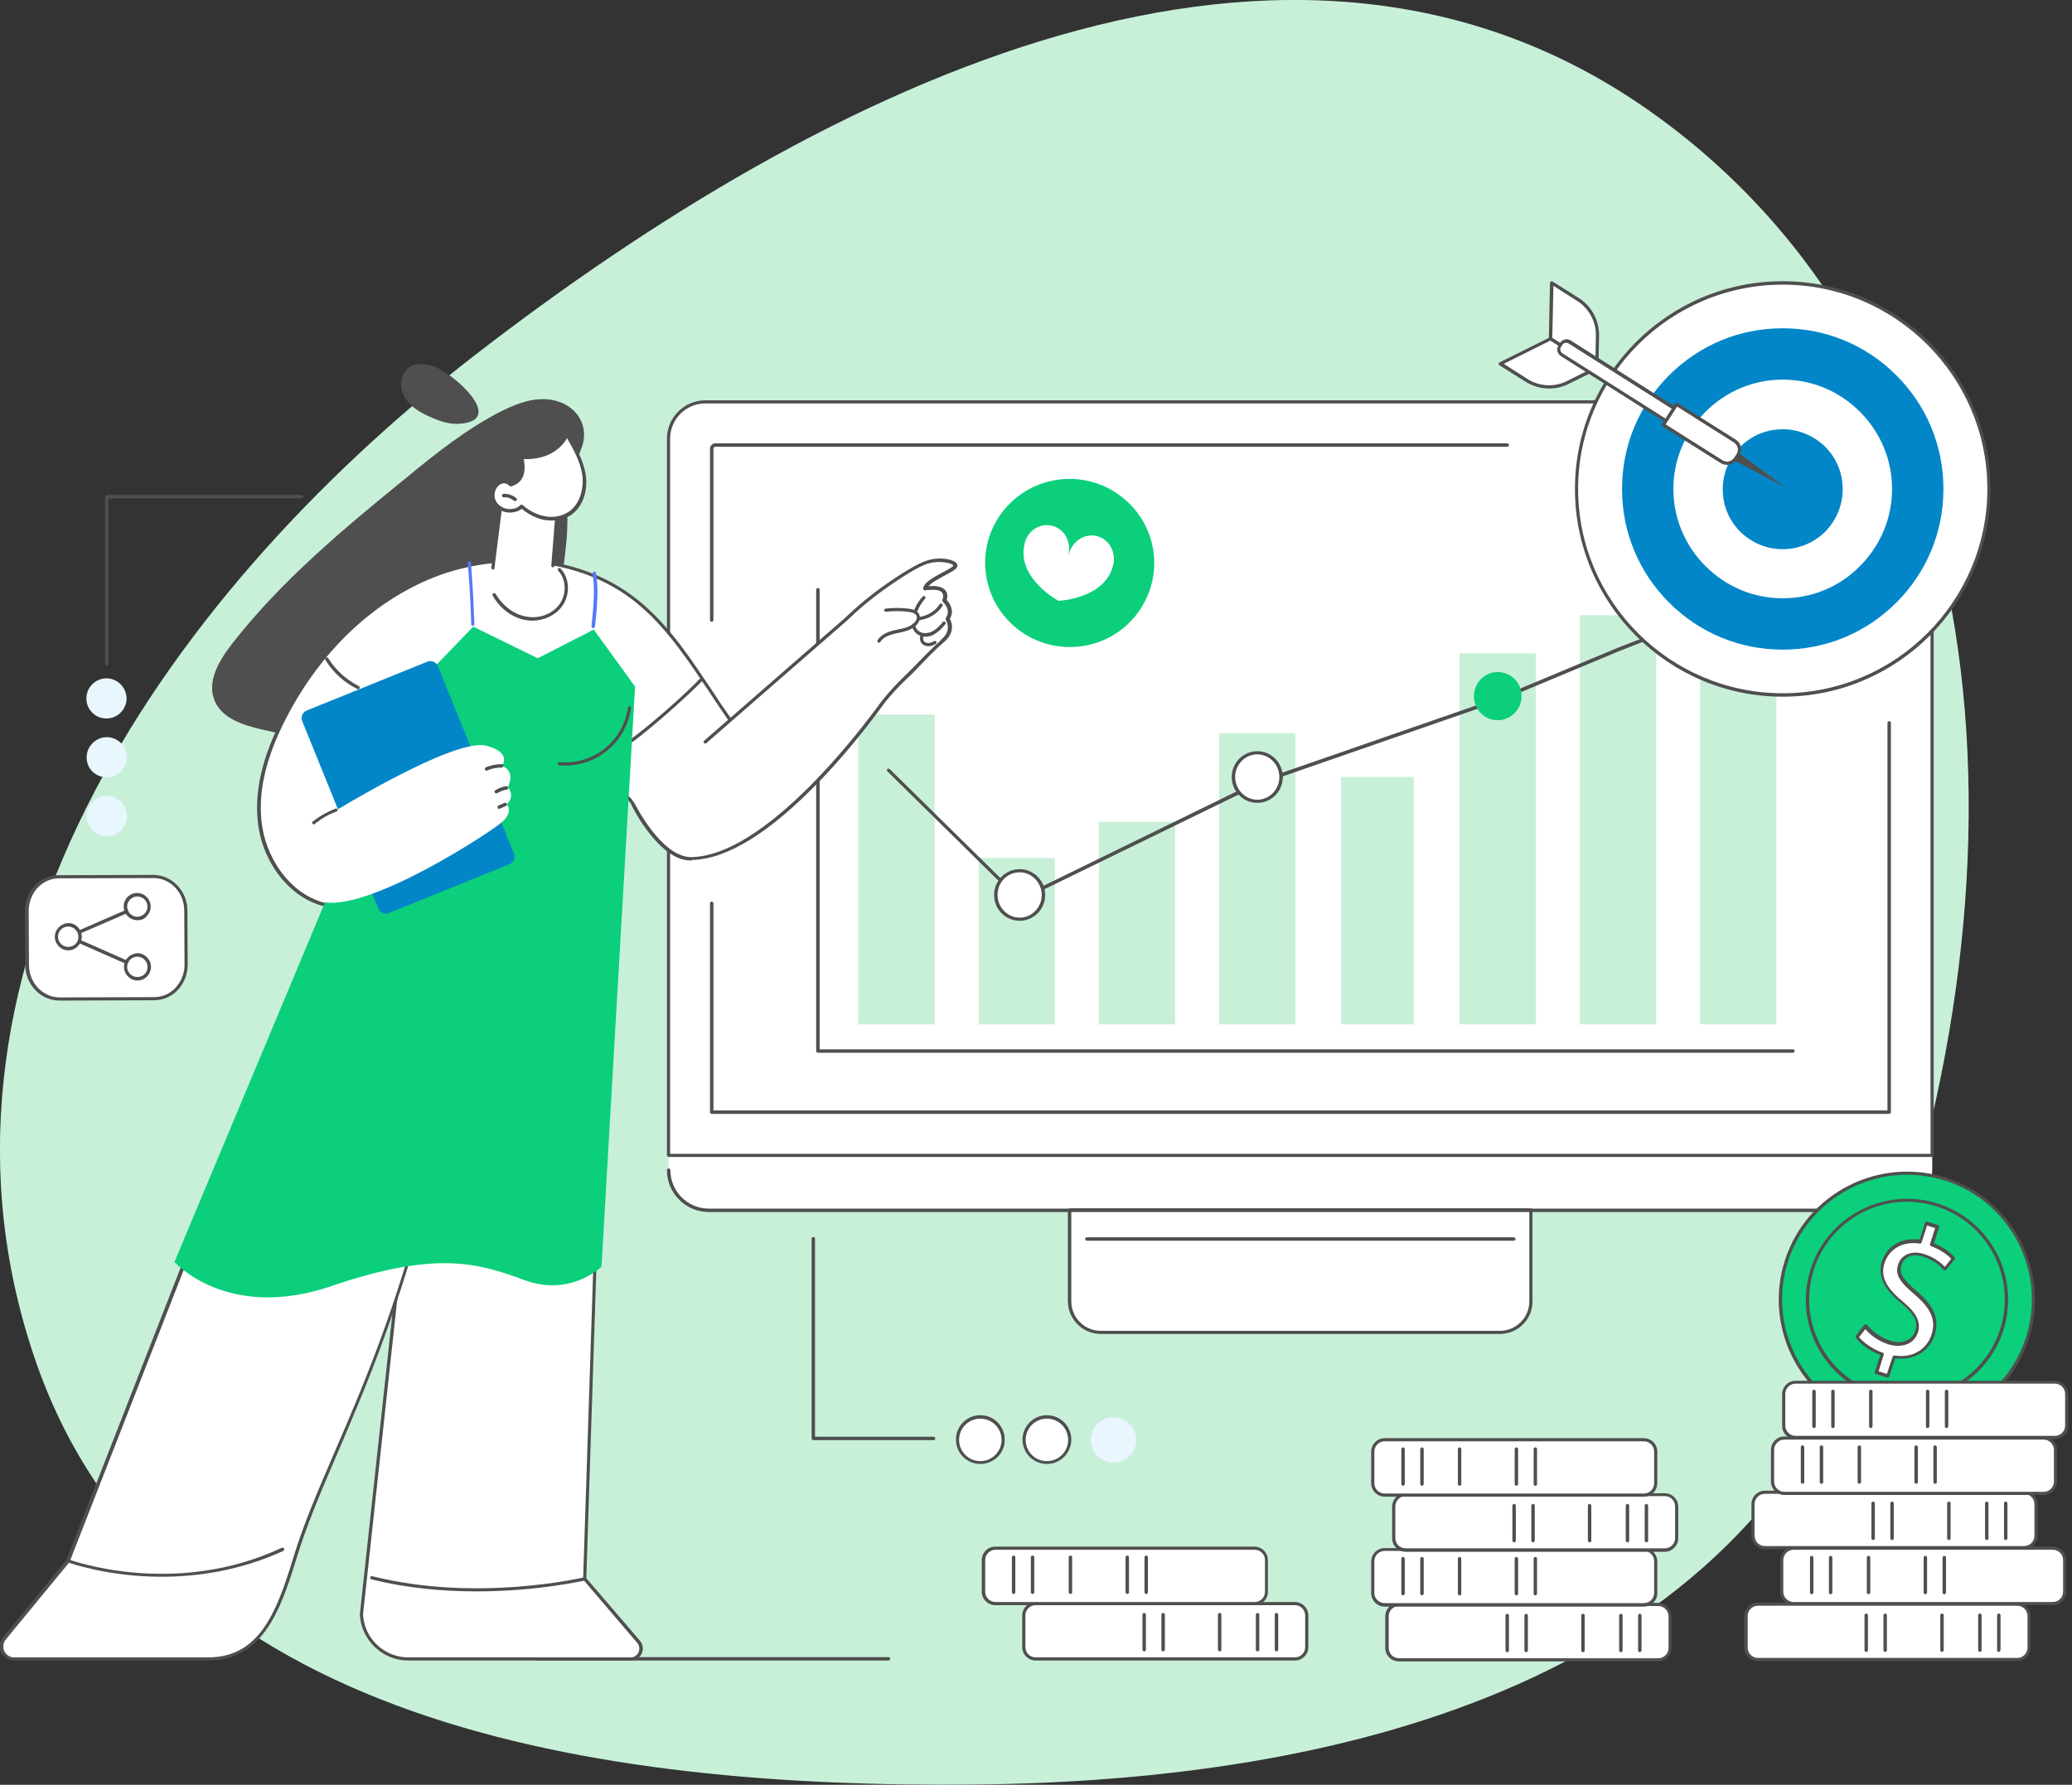 <?xml version="1.0" encoding="utf-8"?>
<!-- Generator: Adobe Illustrator 26.0.1, SVG Export Plug-In . SVG Version: 6.00 Build 0)  -->
<svg version="1.1" id="Layer_1" xmlns="http://www.w3.org/2000/svg" xmlns:xlink="http://www.w3.org/1999/xlink" x="0px" y="0px"
	 viewBox="0 0 722 622" style="enable-background:new 0 0 722 622;" xml:space="preserve">
<rect x="0" y="0" width="722" height="622" fill="#333333" stroke="none"/>
<style type="text/css">
	.st0{fill-rule:evenodd;clip-rule:evenodd;fill:#C8F0D9;}
	.st1{clip-path:url(#SVGID_00000013170268693602969930000004399200322482886533_);}
	.st2{fill:#FFFFFF;}
	.st3{fill:#4F4F4F;}
	.st4{fill:#C8F0D9;}
	.st5{fill:#0BCF7B;}
	.st6{fill:#5479F7;}
	.st7{fill:#0386C8;}
	.st8{fill:#E8F6FE;}
</style>
<path class="st0" d="M340.3,621.9c126.4-1.3,259.9-34.7,307.8-153c60.1-148.6,57.5-336.8-72.1-429.4C449.8-50.7,288,29,165.3,123.9
	C54.3,209.9-34,342.1,12.8,475.4C57.1,601.2,208.4,623.3,340.3,621.9z"/>
<g>
	<defs>
		<rect id="SVGID_1_" y="98" width="720.7" height="481"/>
	</defs>
	<clipPath id="SVGID_00000127002458987990422940000007934479463665572774_">
		<use xlink:href="#SVGID_1_"  style="overflow:visible;"/>
	</clipPath>
	<g style="clip-path:url(#SVGID_00000127002458987990422940000007934479463665572774_);">
		<path class="st2" d="M667.2,398.9H250.2l-17.2,2.5v6.4c0,7.7,6.3,14,14,14h412.3c7.7,0,14-6.3,14-14v-5.1L667.2,398.9z"/>
		<path class="st2" d="M245.8,140h414.6c7.1,0,12.9,5.8,12.9,12.9v249.8H233V152.9C233,145.8,238.7,140,245.8,140L245.8,140z"/>
		<path class="st3" d="M673.3,403.2H233c-0.3,0-0.6-0.3-0.6-0.6V152.9c0-7.4,6-13.4,13.4-13.4h414.6c7.4,0,13.4,6,13.4,13.4v249.8
			C673.9,403,673.6,403.2,673.3,403.2L673.3,403.2z M233.5,402.1h439.2V152.9c0-6.8-5.5-12.3-12.3-12.3H245.8
			c-6.8,0-12.3,5.5-12.3,12.3V402.1z"/>
		<path class="st3" d="M248,216.7c-0.3,0-0.6-0.3-0.6-0.6v-59.7c0-1,0.8-1.9,1.9-1.9h275.9c0.3,0,0.6,0.3,0.6,0.6
			c0,0.3-0.3,0.6-0.6,0.6H249.3c-0.4,0-0.7,0.3-0.7,0.7v59.7C248.6,216.4,248.3,216.7,248,216.7z"/>
		<path class="st3" d="M658.2,388.2H248c-0.3,0-0.6-0.3-0.6-0.6v-72.8c0-0.3,0.3-0.6,0.6-0.6c0.3,0,0.6,0.3,0.6,0.6V387h409.1V251.9
			c0-0.3,0.3-0.6,0.6-0.6c0.3,0,0.6,0.3,0.6,0.6v135.8C658.8,387.9,658.6,388.2,658.2,388.2z"/>
		<path class="st3" d="M659.3,422.4H247c-8,0-14.6-6.5-14.6-14.6c0-0.3,0.3-0.6,0.6-0.6c0.3,0,0.6,0.3,0.6,0.6
			c0,7.4,6,13.4,13.4,13.4h412.3c6.4,0,11.9-4.5,13.2-10.7c0.1-0.3,0.4-0.5,0.7-0.5c0.3,0.1,0.5,0.4,0.5,0.7
			C672.2,417.5,666.2,422.4,659.3,422.4L659.3,422.4z"/>
		<path class="st2" d="M372.7,421.8h160.7v31.7c0,6-4.9,10.9-10.9,10.9h-139c-6,0-10.9-4.9-10.9-10.9V421.8z"/>
		<path class="st3" d="M522.6,464.9h-139c-6.3,0-11.5-5.1-11.5-11.5v-31.7c0-0.3,0.3-0.6,0.6-0.6h160.7c0.3,0,0.6,0.3,0.6,0.6v31.7
			C534.1,459.8,528.9,464.9,522.6,464.9z M373.3,422.4v31.1c0,5.7,4.6,10.3,10.3,10.3h139c5.7,0,10.3-4.6,10.3-10.3v-31.1H373.3z"/>
		<path class="st3" d="M527.5,432.4H378.7c-0.3,0-0.6-0.3-0.6-0.6c0-0.3,0.3-0.6,0.6-0.6h148.8c0.3,0,0.6,0.3,0.6,0.6
			C528.1,432.1,527.8,432.4,527.5,432.4z"/>
		<path class="st3" d="M624.7,366.9H285c-0.3,0-0.6-0.3-0.6-0.6V205.5c0-0.3,0.3-0.6,0.6-0.6c0.3,0,0.6,0.3,0.6,0.6v160.2h339.2
			c0.3,0,0.6,0.3,0.6,0.6C625.3,366.6,625,366.9,624.7,366.9z"/>
		<path class="st4" d="M325.7,249h-26.6v108h26.6V249z"/>
		<path class="st4" d="M367.6,299H341V357h26.6V299z"/>
		<path class="st4" d="M409.5,286.4h-26.6V357h26.6V286.4z"/>
		<path class="st4" d="M451.4,255.5h-26.6V357h26.6V255.5z"/>
		<path class="st4" d="M492.6,270.8h-25.3V357h25.3V270.8z"/>
		<path class="st4" d="M535.2,227.7h-26.6V357h26.6V227.7z"/>
		<path class="st4" d="M577.1,214.4h-26.6V357h26.6V214.4z"/>
		<path class="st4" d="M619,205.5h-26.6V357H619V205.5z"/>
		<path class="st3" d="M355.3,314c-0.1,0-0.3-0.1-0.4-0.2l-45.7-45c-0.2-0.2-0.2-0.6,0-0.8c0.2-0.2,0.6-0.2,0.8,0l45.4,44.7
			l82.9-40.5c0,0,0,0,0.1,0l83.3-28.9l41.9-17.5l41.9-16.3c0.3-0.1,0.6,0,0.7,0.3c0.1,0.3,0,0.6-0.3,0.7L564,227l-41.9,17.5
			l-83.3,28.9L355.5,314C355.5,314,355.4,314,355.3,314L355.3,314z"/>
		<path class="st2" d="M438.1,279.2c4.6,0,8.3-3.8,8.3-8.4c0-4.7-3.7-8.4-8.3-8.4s-8.3,3.8-8.3,8.4
			C429.8,275.4,433.5,279.2,438.1,279.2z"/>
		<path class="st3" d="M438.1,279.8c-4.9,0-8.9-4-8.9-9c0-5,4-9,8.9-9c4.9,0,8.9,4,8.9,9C447,275.8,443,279.8,438.1,279.8z
			 M438.1,262.9c-4.2,0-7.7,3.5-7.7,7.9c0,4.3,3.5,7.9,7.7,7.9s7.7-3.5,7.7-7.9C445.8,266.4,442.3,262.9,438.1,262.9z"/>
		<path class="st5" d="M521.9,251c4.6,0,8.3-3.8,8.3-8.4c0-4.7-3.7-8.4-8.3-8.4c-4.6,0-8.3,3.8-8.3,8.4
			C513.6,247.3,517.3,251,521.9,251z"/>
		<path class="st6" d="M605.7,220.5c4.6,0,8.3-3.8,8.3-8.4c0-4.7-3.7-8.4-8.3-8.4c-4.6,0-8.3,3.8-8.3,8.4
			C597.4,216.8,601.1,220.5,605.7,220.5z"/>
		<path class="st2" d="M355.3,320.3c4.6,0,8.3-3.8,8.3-8.4c0-4.7-3.7-8.4-8.3-8.4s-8.3,3.8-8.3,8.4
			C347,316.5,350.7,320.3,355.3,320.3z"/>
		<path class="st3" d="M355.3,320.9c-4.9,0-8.9-4-8.9-9s4-9,8.9-9c4.9,0,8.9,4,8.9,9S360.2,320.9,355.3,320.9z M355.3,304
			c-4.3,0-7.7,3.5-7.7,7.9c0,4.3,3.5,7.9,7.7,7.9c4.2,0,7.7-3.5,7.7-7.9C363,307.6,359.5,304,355.3,304z"/>
		<path class="st2" d="M621.2,242.3c39.7,0,71.8-32.2,71.8-71.8s-32.2-71.8-71.8-71.8c-39.7,0-71.8,32.2-71.8,71.8
			S581.5,242.3,621.2,242.3z"/>
		<path class="st3" d="M621.2,242.8c-39.9,0-72.4-32.5-72.4-72.4c0-39.9,32.5-72.4,72.4-72.4c39.9,0,72.4,32.5,72.4,72.4
			C693.6,210.4,661.1,242.8,621.2,242.8L621.2,242.8z M621.2,99.2c-39.3,0-71.3,32-71.3,71.2s32,71.2,71.3,71.2
			c39.3,0,71.3-32,71.3-71.2S660.5,99.2,621.2,99.2z"/>
		<path class="st7" d="M621.2,226.4c-15,0-29-5.8-39.6-16.4s-16.4-24.6-16.4-39.6s5.8-29,16.4-39.6s24.6-16.4,39.6-16.4
			c15,0,29,5.8,39.6,16.4c10.6,10.6,16.4,24.6,16.4,39.6s-5.8,29-16.4,39.6C650.2,220.6,636.1,226.4,621.2,226.4z"/>
		<path class="st2" d="M621.2,208.5c-10.2,0-19.7-4-26.9-11.2c-7.2-7.2-11.2-16.8-11.2-26.9s4-19.7,11.2-26.9
			c7.2-7.2,16.8-11.2,26.9-11.2c10.2,0,19.7,4,26.9,11.2c7.2,7.2,11.2,16.8,11.2,26.9s-4,19.7-11.2,26.9
			C640.9,204.6,631.3,208.5,621.2,208.5z"/>
		<path class="st7" d="M621.2,191.4c-5.6,0-10.8-2.2-14.8-6.1c-4-4-6.1-9.2-6.1-14.8c0-5.6,2.2-10.8,6.1-14.8c4-4,9.2-6.1,14.8-6.1
			s10.8,2.2,14.8,6.1c4,4,6.1,9.2,6.1,14.8c0,5.6-2.2,10.8-6.1,14.8C632,189.2,626.8,191.4,621.2,191.4z"/>
		<path class="st3" d="M603.5,160l18.6,9.9l-16.9-12.6L603.5,160z"/>
		<path class="st2" d="M540.3,118.1l16.1,10.2l0.2-11.3c0.1-5.1-2.5-9.9-6.8-12.6l-9.2-5.8L540.3,118.1L540.3,118.1z"/>
		<path class="st3" d="M556.4,128.9c-0.1,0-0.2,0-0.3-0.1L540,118.6c-0.2-0.1-0.3-0.3-0.3-0.5l0.4-19.5c0-0.2,0.1-0.4,0.3-0.5
			c0.2-0.1,0.4-0.1,0.6,0l9.2,5.8c4.4,2.8,7.1,7.8,7,13.1l-0.2,11.3c0,0.2-0.1,0.4-0.3,0.5C556.6,128.8,556.5,128.9,556.4,128.9
			L556.4,128.9z M540.9,117.8l15,9.5l0.2-10.3c0.1-4.9-2.4-9.5-6.5-12.1l-8.3-5.3L540.9,117.8L540.9,117.8z"/>
		<path class="st2" d="M540.3,118.1l16.1,10.2l-10.1,5c-4.6,2.3-10,2-14.3-0.8l-9.2-5.8L540.3,118.1z"/>
		<path class="st3" d="M539.8,135.4c-2.8,0-5.7-0.8-8.1-2.3l-9.2-5.8c-0.2-0.1-0.3-0.3-0.3-0.5c0-0.2,0.1-0.4,0.3-0.5l17.5-8.7
			c0.2-0.1,0.4-0.1,0.6,0l16.1,10.2c0.2,0.1,0.3,0.3,0.3,0.5c0,0.2-0.1,0.4-0.3,0.5l-10.1,5C544.4,134.9,542.1,135.4,539.8,135.4
			L539.8,135.4z M524,126.8l8.3,5.3c4.1,2.6,9.4,2.9,13.7,0.7l9.2-4.6l-15-9.5L524,126.8L524,126.8z"/>
		<path class="st2" d="M592.6,154.3l-48.4-30.7c-1-0.6-1.3-2-0.7-3l0.5-0.8c0.6-1,2-1.3,3-0.7l48.4,30.7L592.6,154.3L592.6,154.3z"
			/>
		<path class="st3" d="M592.6,154.9c-0.1,0-0.2,0-0.3-0.1l-48.4-30.7c-0.6-0.4-1-1-1.2-1.7s0-1.4,0.4-2.1l0.5-0.8
			c0.4-0.6,1-1,1.7-1.2c0.7-0.2,1.4,0,2.1,0.4l48.4,30.7c0.1,0.1,0.2,0.2,0.3,0.4c0,0.2,0,0.3-0.1,0.4l-2.8,4.4
			C592.9,154.8,592.8,154.9,592.6,154.9L592.6,154.9z M544.4,123.1l48,30.4l2.2-3.4l-48-30.4c-0.4-0.2-0.8-0.3-1.2-0.2
			c-0.4,0.1-0.8,0.3-1,0.7l-0.5,0.8C543.5,121.6,543.7,122.6,544.4,123.1z"/>
		<path class="st2" d="M599.9,160.9l-20.3-12.8l4.6-7.2l20.3,12.8c1.6,1,2.1,3.2,1.1,4.9l-0.8,1.2
			C603.7,161.5,601.5,162,599.9,160.9L599.9,160.9z"/>
		<path class="st3" d="M601.8,162c-0.8,0-1.5-0.2-2.2-0.6l-20.3-12.8c-0.1-0.1-0.2-0.2-0.3-0.4c0-0.1,0-0.3,0.1-0.4l4.6-7.2
			c0.2-0.3,0.5-0.3,0.8-0.2l20.3,12.8c0.9,0.6,1.6,1.5,1.8,2.6c0.2,1.1,0,2.2-0.5,3.1l-0.8,1.3C604.5,161.4,603.1,162,601.8,162
			L601.8,162z M580.4,147.9l19.8,12.5c1.4,0.9,3.2,0.5,4.1-0.9l0.8-1.2c0.4-0.7,0.6-1.5,0.4-2.2c-0.2-0.8-0.6-1.4-1.3-1.9
			l-19.8-12.5L580.4,147.9L580.4,147.9z"/>
		<path class="st5" d="M343.6,200.4c2.4,16,17.3,27.1,33.4,24.8c16.1-2.3,27.2-17.2,24.9-33.2c-2.4-16-17.3-27.1-33.4-24.8
			C352.4,169.5,341.2,184.4,343.6,200.4z"/>
		<path class="st2" d="M366.5,183.2c4.3,1,6.9,5.5,5.8,10.1c0,0,0,0.1,0,0.2c0-0.1,0.1-0.2,0.1-0.2c1.1-4.6,5.4-7.5,9.7-6.5
			c4.3,1,6.9,5.5,5.8,10.1c-2.8,11.9-19.2,12.5-19.2,12.5s0,0,0-0.1c0,0,0,0,0,0s-14.5-7.8-11.7-19.7
			C357.9,185.1,362.2,182.2,366.5,183.2L366.5,183.2z"/>
		<path class="st5" d="M664.5,497c24.3,0,44.1-19.7,44.1-44.1c0-24.3-19.7-44.1-44.1-44.1s-44.1,19.7-44.1,44.1
			C620.4,477.3,640.1,497,664.5,497z"/>
		<path class="st3" d="M664.5,497.6c-4.7,0-9.3-0.7-13.9-2.2c-23.4-7.6-36.2-32.9-28.6-56.3c7.6-23.4,32.9-36.2,56.3-28.6
			s36.2,32.9,28.6,56.3c-3.7,11.3-11.6,20.6-22.2,26C678.3,496,671.5,497.6,664.5,497.6L664.5,497.6z M664.5,409.4
			c-18.3,0-35.4,11.7-41.4,30c-7.4,22.8,5.1,47.4,27.9,54.8c11,3.6,22.8,2.7,33.2-2.6c10.4-5.3,18-14.2,21.7-25.3
			c7.4-22.8-5.1-47.4-27.9-54.8C673.5,410.1,669,409.4,664.5,409.4z"/>
		<path class="st5" d="M689,477.4c13.5-13.5,13.5-35.5,0-49c-13.5-13.5-35.5-13.5-49,0c-13.5,13.5-13.5,35.5,0,49
			C653.5,491,675.5,491,689,477.4z"/>
		<path class="st3" d="M664.5,488.2c-3.6,0-7.3-0.6-10.9-1.7c-8.9-2.9-16.2-9.1-20.5-17.5c-4.3-8.4-5-17.9-2.1-26.9
			c6-18.5,26-28.6,44.4-22.6c8.9,2.9,16.2,9.1,20.5,17.5c4.3,8.4,5,17.9,2.1,26.9C693.1,478.7,679.3,488.2,664.5,488.2z
			 M664.5,418.8c-14.3,0-27.7,9.1-32.4,23.5c-2.8,8.7-2.1,17.9,2,26c4.1,8.1,11.2,14.1,19.8,17c17.9,5.8,37.1-4,43-21.8
			c2.8-8.7,2.1-17.9-2-26c-4.1-8.1-11.2-14.1-19.8-17C671.6,419.4,668,418.8,664.5,418.8L664.5,418.8z"/>
		<path class="st2" d="M653.8,478.2l2.1-6.4c-3.7-1.3-7.1-3.6-8.8-6l2.9-3.8c1.8,2.3,4.7,4.5,8.2,5.7c4.5,1.5,8.4-0.1,9.6-3.8
			c1.1-3.5-0.6-6.4-4.7-9.9c-5.6-4.6-8.7-8.9-6.9-14.4c1.7-5.3,6.8-8,12.9-7.1l2.1-6.4l3.9,1.3l-2,6.1c3.8,1.4,6,3.2,7.5,4.9l-3,3.7
			c-1.1-1.2-3.2-3.4-7.3-4.8c-4.9-1.6-7.7,0.7-8.5,3.3c-1.1,3.3,0.7,5.7,5.5,9.8c5.7,4.8,7.9,9.2,6,14.8c-1.6,5-6.7,8.6-13.5,7.5
			l-2.2,6.6L653.8,478.2L653.8,478.2z"/>
		<path class="st3" d="M657.8,480.1c-0.1,0-0.1,0-0.2,0l-4-1.3c-0.1,0-0.3-0.1-0.3-0.3c-0.1-0.1-0.1-0.3,0-0.4l1.9-5.9
			c-3.5-1.3-6.8-3.6-8.5-6c-0.2-0.2-0.1-0.5,0-0.7l2.9-3.8c0.1-0.1,0.3-0.2,0.5-0.2c0.2,0,0.3,0.1,0.5,0.2c2,2.5,4.9,4.5,8,5.5
			c2.1,0.7,4,0.7,5.6,0c1.6-0.6,2.7-1.8,3.2-3.4c1-3-0.3-5.7-4.5-9.3c-4.9-4-9.1-8.6-7.1-15c1.8-5.4,6.8-8.3,13.1-7.5l1.9-5.9
			c0.1-0.3,0.4-0.5,0.7-0.4l3.9,1.3c0.1,0,0.3,0.1,0.3,0.3c0.1,0.1,0.1,0.3,0,0.4l-1.8,5.6c3,1.2,5.4,2.8,7.2,4.9
			c0.2,0.2,0.2,0.5,0,0.7l-3,3.7c-0.1,0.1-0.3,0.2-0.4,0.2c-0.2,0-0.3-0.1-0.4-0.2c-0.9-1-3-3.3-7-4.6c-2.1-0.7-3.9-0.7-5.3,0
			c-1.2,0.6-2,1.6-2.4,2.8c-0.9,2.8,0.3,4.9,5.3,9.2c6.2,5.2,8,9.8,6.2,15.4c-1.5,4.7-6.3,8.9-13.7,8l-2,6.1
			C658.3,480,658.1,480.1,657.8,480.1L657.8,480.1z M654.6,477.9l2.9,0.9l2-6c0.1-0.3,0.4-0.4,0.6-0.4c7,1.1,11.5-2.8,12.9-7.1
			c1.7-5.1,0-9.2-5.9-14.2c-4.8-4.1-6.9-6.7-5.7-10.4c0.5-1.6,1.6-2.8,3-3.5c1.7-0.8,3.9-0.9,6.2-0.1c3.8,1.2,5.9,3.2,7.1,4.4
			l2.2-2.8c-1.8-1.9-4.1-3.3-7-4.4c-0.3-0.1-0.4-0.4-0.4-0.7l1.8-5.6l-2.8-0.9l-1.9,5.9c-0.1,0.3-0.4,0.4-0.6,0.4
			c-5.8-0.9-10.6,1.7-12.3,6.7c-1.8,5.4,1.4,9.4,6.7,13.8c4.6,3.9,6,7,4.9,10.5c-0.6,1.9-2,3.4-3.9,4.1c-1.9,0.7-4.1,0.7-6.4,0
			c-3.1-1-6-2.9-8-5.3l-2.2,2.8c1.7,2.1,5,4.3,8.2,5.4c0.3,0.1,0.5,0.4,0.4,0.7L654.6,477.9L654.6,477.9z"/>
		<path class="st2" d="M625.7,501H716c2.3,0,4.2-1.9,4.2-4.2v-11c0-2.3-1.9-4.2-4.2-4.2h-90.3c-2.3,0-4.2,1.9-4.2,4.2v11
			C621.6,499.1,623.4,501,625.7,501z"/>
		<path class="st3" d="M716,501.6h-90.3c-2.6,0-4.7-2.1-4.7-4.7v-11c0-2.6,2.1-4.7,4.7-4.7H716c2.6,0,4.7,2.1,4.7,4.7v11
			C720.7,499.4,718.6,501.6,716,501.6z M625.7,482.2c-2,0-3.6,1.6-3.6,3.6v11c0,2,1.6,3.6,3.6,3.6H716c2,0,3.6-1.6,3.6-3.6v-11
			c0-2-1.6-3.6-3.6-3.6H625.7z"/>
		<path class="st3" d="M632.1,497.7c-0.3,0-0.6-0.3-0.6-0.6v-12.2c0-0.3,0.3-0.6,0.6-0.6c0.3,0,0.6,0.3,0.6,0.6v12.2
			C632.7,497.4,632.4,497.7,632.1,497.7z"/>
		<path class="st3" d="M638.7,497.7c-0.3,0-0.6-0.3-0.6-0.6v-12.2c0-0.3,0.3-0.6,0.6-0.6c0.3,0,0.6,0.3,0.6,0.6v12.2
			C639.3,497.4,639,497.7,638.7,497.7z"/>
		<path class="st3" d="M651.9,497.7c-0.3,0-0.6-0.3-0.6-0.6v-12.2c0-0.3,0.3-0.6,0.6-0.6c0.3,0,0.6,0.3,0.6,0.6v12.2
			C652.5,497.4,652.2,497.7,651.9,497.7z"/>
		<path class="st3" d="M671.7,497.7c-0.3,0-0.6-0.3-0.6-0.6v-12.2c0-0.3,0.3-0.6,0.6-0.6c0.3,0,0.6,0.3,0.6,0.6v12.2
			C672.2,497.4,672,497.7,671.7,497.7z"/>
		<path class="st3" d="M678.3,497.7c-0.3,0-0.6-0.3-0.6-0.6v-12.2c0-0.3,0.3-0.6,0.6-0.6s0.6,0.3,0.6,0.6v12.2
			C678.8,497.4,678.6,497.7,678.3,497.7z"/>
		<path class="st2" d="M702.8,559h-90.3c-2.3,0-4.2,1.9-4.2,4.2v11c0,2.3,1.9,4.2,4.2,4.2h90.3c2.3,0,4.2-1.9,4.2-4.2v-11
			C707,560.9,705.1,559,702.8,559z"/>
		<path class="st3" d="M702.8,578.9h-90.3c-2.6,0-4.7-2.1-4.7-4.7v-11c0-2.6,2.1-4.7,4.7-4.7h90.3c2.6,0,4.7,2.1,4.7,4.7v11
			C707.6,576.8,705.4,578.9,702.8,578.9z M612.6,559.6c-2,0-3.6,1.6-3.6,3.6v11c0,2,1.6,3.6,3.6,3.6h90.3c2,0,3.6-1.6,3.6-3.6v-11
			c0-2-1.6-3.6-3.6-3.6H612.6z"/>
		<path class="st3" d="M696.5,575.7c-0.3,0-0.6-0.3-0.6-0.6v-12.2c0-0.3,0.3-0.6,0.6-0.6s0.6,0.3,0.6,0.6v12.2
			C697,575.4,696.8,575.7,696.5,575.7z"/>
		<path class="st3" d="M689.9,575.7c-0.3,0-0.6-0.3-0.6-0.6v-12.2c0-0.3,0.3-0.6,0.6-0.6c0.3,0,0.6,0.3,0.6,0.6v12.2
			C690.4,575.4,690.2,575.7,689.9,575.7z"/>
		<path class="st3" d="M676.7,575.7c-0.3,0-0.6-0.3-0.6-0.6v-12.2c0-0.3,0.3-0.6,0.6-0.6c0.3,0,0.6,0.3,0.6,0.6v12.2
			C677.3,575.4,677,575.7,676.7,575.7z"/>
		<path class="st3" d="M656.9,575.7c-0.3,0-0.6-0.3-0.6-0.6v-12.2c0-0.3,0.3-0.6,0.6-0.6c0.3,0,0.6,0.3,0.6,0.6v12.2
			C657.5,575.4,657.2,575.7,656.9,575.7z"/>
		<path class="st3" d="M650.3,575.7c-0.3,0-0.6-0.3-0.6-0.6v-12.2c0-0.3,0.3-0.6,0.6-0.6c0.3,0,0.6,0.3,0.6,0.6v12.2
			C650.9,575.4,650.6,575.7,650.3,575.7z"/>
		<path class="st2" d="M625,558.8h90.3c2.3,0,4.2-1.9,4.2-4.2v-11c0-2.3-1.9-4.2-4.2-4.2H625c-2.3,0-4.2,1.9-4.2,4.2v11
			C620.8,557,622.7,558.8,625,558.8z"/>
		<path class="st3" d="M715.2,559.4H625c-2.6,0-4.7-2.1-4.7-4.7v-11c0-2.6,2.1-4.7,4.7-4.7h90.3c2.6,0,4.7,2.1,4.7,4.7v11
			C720,557.3,717.8,559.4,715.2,559.4z M625,540.1c-2,0-3.6,1.6-3.6,3.6v11c0,2,1.6,3.6,3.6,3.6h90.3c2,0,3.6-1.6,3.6-3.6v-11
			c0-2-1.6-3.6-3.6-3.6H625z"/>
		<path class="st3" d="M631.3,555.6c-0.3,0-0.6-0.3-0.6-0.6v-12.2c0-0.3,0.3-0.6,0.6-0.6c0.3,0,0.6,0.3,0.6,0.6V555
			C631.9,555.3,631.6,555.6,631.3,555.6z"/>
		<path class="st3" d="M637.9,555.6c-0.3,0-0.6-0.3-0.6-0.6v-12.2c0-0.3,0.3-0.6,0.6-0.6s0.6,0.3,0.6,0.6V555
			C638.5,555.3,638.2,555.6,637.9,555.6z"/>
		<path class="st3" d="M651.1,555.6c-0.3,0-0.6-0.3-0.6-0.6v-12.2c0-0.3,0.3-0.6,0.6-0.6c0.3,0,0.6,0.3,0.6,0.6V555
			C651.7,555.3,651.4,555.6,651.1,555.6z"/>
		<path class="st3" d="M670.9,555.6c-0.3,0-0.6-0.3-0.6-0.6v-12.2c0-0.3,0.3-0.6,0.6-0.6s0.6,0.3,0.6,0.6V555
			C671.5,555.3,671.2,555.6,670.9,555.6z"/>
		<path class="st3" d="M677.5,555.6c-0.3,0-0.6-0.3-0.6-0.6v-12.2c0-0.3,0.3-0.6,0.6-0.6c0.3,0,0.6,0.3,0.6,0.6V555
			C678.1,555.3,677.8,555.6,677.5,555.6z"/>
		<path class="st2" d="M705.3,520H615c-2.3,0-4.2,1.9-4.2,4.2v11c0,2.3,1.9,4.2,4.2,4.2h90.3c2.3,0,4.2-1.9,4.2-4.2v-11
			C709.4,521.9,707.6,520,705.3,520z"/>
		<path class="st3" d="M705.3,539.9H615c-2.6,0-4.7-2.1-4.7-4.7v-11c0-2.6,2.1-4.7,4.7-4.7h90.3c2.6,0,4.7,2.1,4.7,4.7v11
			C710,537.8,707.9,539.9,705.3,539.9z M615,520.6c-2,0-3.6,1.6-3.6,3.6v11c0,2,1.6,3.6,3.6,3.6h90.3c2,0,3.6-1.6,3.6-3.6v-11
			c0-2-1.6-3.6-3.6-3.6H615z"/>
		<path class="st3" d="M698.9,536.7c-0.3,0-0.6-0.3-0.6-0.6v-12.2c0-0.3,0.3-0.6,0.6-0.6c0.3,0,0.6,0.3,0.6,0.6v12.2
			C699.5,536.4,699.2,536.7,698.9,536.7z"/>
		<path class="st3" d="M692.3,536.7c-0.3,0-0.6-0.3-0.6-0.6v-12.2c0-0.3,0.3-0.6,0.6-0.6s0.6,0.3,0.6,0.6v12.2
			C692.9,536.4,692.6,536.7,692.3,536.7z"/>
		<path class="st3" d="M679.1,536.7c-0.3,0-0.6-0.3-0.6-0.6v-12.2c0-0.3,0.3-0.6,0.6-0.6c0.3,0,0.6,0.3,0.6,0.6v12.2
			C679.7,536.4,679.4,536.7,679.1,536.7z"/>
		<path class="st3" d="M659.3,536.7c-0.3,0-0.6-0.3-0.6-0.6v-12.2c0-0.3,0.3-0.6,0.6-0.6s0.6,0.3,0.6,0.6v12.2
			C659.9,536.4,659.7,536.7,659.3,536.7z"/>
		<path class="st3" d="M652.7,536.7c-0.3,0-0.6-0.3-0.6-0.6v-12.2c0-0.3,0.3-0.6,0.6-0.6c0.3,0,0.6,0.3,0.6,0.6v12.2
			C653.3,536.4,653.1,536.7,652.7,536.7z"/>
		<path class="st2" d="M621.8,520.4H712c2.3,0,4.2-1.9,4.2-4.2v-11c0-2.3-1.9-4.2-4.2-4.2h-90.3c-2.3,0-4.2,1.9-4.2,4.2v11
			C617.6,518.6,619.5,520.4,621.8,520.4z"/>
		<path class="st3" d="M712.1,521h-90.3c-2.6,0-4.7-2.1-4.7-4.7v-11c0-2.6,2.1-4.7,4.7-4.7h90.3c2.6,0,4.7,2.1,4.7,4.7v11
			C716.8,518.9,714.7,521,712.1,521z M621.8,501.7c-2,0-3.6,1.6-3.6,3.6v11c0,2,1.6,3.6,3.6,3.6h90.3c2,0,3.6-1.6,3.6-3.6v-11
			c0-2-1.6-3.6-3.6-3.6H621.8z"/>
		<path class="st3" d="M628.1,517.1c-0.3,0-0.6-0.3-0.6-0.6v-12.2c0-0.3,0.3-0.6,0.6-0.6c0.3,0,0.6,0.3,0.6,0.6v12.2
			C628.7,516.9,628.5,517.1,628.1,517.1z"/>
		<path class="st3" d="M634.7,517.1c-0.3,0-0.6-0.3-0.6-0.6v-12.2c0-0.3,0.3-0.6,0.6-0.6c0.3,0,0.6,0.3,0.6,0.6v12.2
			C635.3,516.9,635.1,517.1,634.7,517.1z"/>
		<path class="st3" d="M647.9,517.1c-0.3,0-0.6-0.3-0.6-0.6v-12.2c0-0.3,0.3-0.6,0.6-0.6c0.3,0,0.6,0.3,0.6,0.6v12.2
			C648.5,516.9,648.2,517.1,647.9,517.1z"/>
		<path class="st3" d="M667.7,517.1c-0.3,0-0.6-0.3-0.6-0.6v-12.2c0-0.3,0.3-0.6,0.6-0.6c0.3,0,0.6,0.3,0.6,0.6v12.2
			C668.3,516.9,668,517.1,667.7,517.1z"/>
		<path class="st3" d="M674.3,517.1c-0.3,0-0.6-0.3-0.6-0.6v-12.2c0-0.3,0.3-0.6,0.6-0.6c0.3,0,0.6,0.3,0.6,0.6v12.2
			C674.9,516.9,674.6,517.1,674.3,517.1z"/>
		<path class="st2" d="M577.7,559.1h-90.3c-2.3,0-4.2,1.9-4.2,4.2v11c0,2.3,1.9,4.2,4.2,4.2h90.3c2.3,0,4.2-1.9,4.2-4.2v-11
			C581.9,560.9,580,559.1,577.7,559.1z"/>
		<path class="st3" d="M577.7,579h-90.3c-2.6,0-4.7-2.1-4.7-4.7v-11c0-2.6,2.1-4.7,4.7-4.7h90.3c2.6,0,4.7,2.1,4.7,4.7v11
			C582.5,576.9,580.3,579,577.7,579z M487.5,559.7c-2,0-3.6,1.6-3.6,3.6v11c0,2,1.6,3.6,3.6,3.6h90.3c2,0,3.6-1.6,3.6-3.6v-11
			c0-2-1.6-3.6-3.6-3.6H487.5z"/>
		<path class="st3" d="M571.4,575.8c-0.3,0-0.6-0.3-0.6-0.6V563c0-0.3,0.3-0.6,0.6-0.6c0.3,0,0.6,0.3,0.6,0.6v12.2
			C571.9,575.5,571.7,575.8,571.4,575.8z"/>
		<path class="st3" d="M564.8,575.8c-0.3,0-0.6-0.3-0.6-0.6V563c0-0.3,0.3-0.6,0.6-0.6c0.3,0,0.6,0.3,0.6,0.6v12.2
			C565.4,575.5,565.1,575.8,564.8,575.8z"/>
		<path class="st3" d="M551.6,575.8c-0.3,0-0.6-0.3-0.6-0.6V563c0-0.3,0.3-0.6,0.6-0.6s0.6,0.3,0.6,0.6v12.2
			C552.2,575.5,551.9,575.8,551.6,575.8z"/>
		<path class="st3" d="M531.8,575.8c-0.3,0-0.6-0.3-0.6-0.6V563c0-0.3,0.3-0.6,0.6-0.6c0.3,0,0.6,0.3,0.6,0.6v12.2
			C532.4,575.5,532.1,575.8,531.8,575.8z"/>
		<path class="st3" d="M525.2,575.8c-0.3,0-0.6-0.3-0.6-0.6V563c0-0.3,0.3-0.6,0.6-0.6c0.3,0,0.6,0.3,0.6,0.6v12.2
			C525.8,575.5,525.5,575.8,525.2,575.8z"/>
		<path class="st2" d="M482.5,559.3h90.3c2.3,0,4.2-1.9,4.2-4.2v-11c0-2.3-1.9-4.2-4.2-4.2h-90.3c-2.3,0-4.2,1.9-4.2,4.2v11
			C478.3,557.4,480.2,559.3,482.5,559.3z"/>
		<path class="st3" d="M572.8,559.9h-90.3c-2.6,0-4.7-2.1-4.7-4.7v-11c0-2.6,2.1-4.7,4.7-4.7h90.3c2.6,0,4.7,2.1,4.7,4.7v11
			C577.5,557.8,575.4,559.9,572.8,559.9z M482.5,540.5c-2,0-3.6,1.6-3.6,3.6v11c0,2,1.6,3.6,3.6,3.6h90.3c2,0,3.6-1.6,3.6-3.6v-11
			c0-2-1.6-3.6-3.6-3.6H482.5z"/>
		<path class="st3" d="M488.9,556c-0.3,0-0.6-0.3-0.6-0.6v-12.2c0-0.3,0.3-0.6,0.6-0.6c0.3,0,0.6,0.3,0.6,0.6v12.2
			C489.4,555.7,489.2,556,488.9,556z"/>
		<path class="st3" d="M495.5,556c-0.3,0-0.6-0.3-0.6-0.6v-12.2c0-0.3,0.3-0.6,0.6-0.6c0.3,0,0.6,0.3,0.6,0.6v12.2
			C496,555.7,495.8,556,495.5,556z"/>
		<path class="st3" d="M508.6,556c-0.3,0-0.6-0.3-0.6-0.6v-12.2c0-0.3,0.3-0.6,0.6-0.6c0.3,0,0.6,0.3,0.6,0.6v12.2
			C509.2,555.7,509,556,508.6,556z"/>
		<path class="st3" d="M528.4,556c-0.3,0-0.6-0.3-0.6-0.6v-12.2c0-0.3,0.3-0.6,0.6-0.6s0.6,0.3,0.6,0.6v12.2
			C529,555.7,528.7,556,528.4,556z"/>
		<path class="st3" d="M535,556c-0.3,0-0.6-0.3-0.6-0.6v-12.2c0-0.3,0.3-0.6,0.6-0.6c0.3,0,0.6,0.3,0.6,0.6v12.2
			C535.6,555.7,535.3,556,535,556z"/>
		<path class="st2" d="M580.1,520.9h-90.3c-2.3,0-4.2,1.9-4.2,4.2v11c0,2.3,1.9,4.2,4.2,4.2h90.3c2.3,0,4.2-1.9,4.2-4.2v-11
			C584.2,522.7,582.4,520.9,580.1,520.9z"/>
		<path class="st3" d="M580.1,540.8h-90.3c-2.6,0-4.7-2.1-4.7-4.7v-11c0-2.6,2.1-4.7,4.7-4.7h90.3c2.6,0,4.7,2.1,4.7,4.7v11
			C584.8,538.6,582.7,540.8,580.1,540.8z M489.8,521.4c-2,0-3.6,1.6-3.6,3.6v11c0,2,1.6,3.6,3.6,3.6h90.3c2,0,3.6-1.6,3.6-3.6v-11
			c0-2-1.6-3.6-3.6-3.6H489.8z"/>
		<path class="st3" d="M573.7,537.5c-0.3,0-0.6-0.3-0.6-0.6v-12.2c0-0.3,0.3-0.6,0.6-0.6s0.6,0.3,0.6,0.6V537
			C574.3,537.3,574,537.5,573.7,537.5z"/>
		<path class="st3" d="M567.1,537.5c-0.3,0-0.6-0.3-0.6-0.6v-12.2c0-0.3,0.3-0.6,0.6-0.6s0.6,0.3,0.6,0.6V537
			C567.7,537.3,567.4,537.5,567.1,537.5z"/>
		<path class="st3" d="M553.9,537.5c-0.3,0-0.6-0.3-0.6-0.6v-12.2c0-0.3,0.3-0.6,0.6-0.6c0.3,0,0.6,0.3,0.6,0.6V537
			C554.5,537.3,554.3,537.5,553.9,537.5z"/>
		<path class="st3" d="M534.2,537.5c-0.3,0-0.6-0.3-0.6-0.6v-12.2c0-0.3,0.3-0.6,0.6-0.6c0.3,0,0.6,0.3,0.6,0.6V537
			C534.7,537.3,534.5,537.5,534.2,537.5z"/>
		<path class="st3" d="M527.6,537.5c-0.3,0-0.6-0.3-0.6-0.6v-12.2c0-0.3,0.3-0.6,0.6-0.6c0.3,0,0.6,0.3,0.6,0.6V537
			C528.2,537.3,527.9,537.5,527.6,537.5z"/>
		<path class="st2" d="M482.5,521.1h90.3c2.3,0,4.2-1.9,4.2-4.2v-11c0-2.3-1.9-4.2-4.2-4.2h-90.3c-2.3,0-4.2,1.9-4.2,4.2v11
			C478.3,519.2,480.2,521.1,482.5,521.1z"/>
		<path class="st3" d="M572.8,521.6h-90.3c-2.6,0-4.7-2.1-4.7-4.7v-11c0-2.6,2.1-4.7,4.7-4.7h90.3c2.6,0,4.7,2.1,4.7,4.7v11
			C577.5,519.5,575.4,521.6,572.8,521.6z M482.5,502.3c-2,0-3.6,1.6-3.6,3.6v11c0,2,1.6,3.6,3.6,3.6h90.3c2,0,3.6-1.6,3.6-3.6v-11
			c0-2-1.6-3.6-3.6-3.6H482.5z"/>
		<path class="st3" d="M488.9,517.8c-0.3,0-0.6-0.3-0.6-0.6V505c0-0.3,0.3-0.6,0.6-0.6c0.3,0,0.6,0.3,0.6,0.6v12.2
			C489.4,517.5,489.2,517.8,488.9,517.8z"/>
		<path class="st3" d="M495.5,517.8c-0.3,0-0.6-0.3-0.6-0.6V505c0-0.3,0.3-0.6,0.6-0.6c0.3,0,0.6,0.3,0.6,0.6v12.2
			C496,517.5,495.8,517.8,495.5,517.8z"/>
		<path class="st3" d="M508.6,517.8c-0.3,0-0.6-0.3-0.6-0.6V505c0-0.3,0.3-0.6,0.6-0.6c0.3,0,0.6,0.3,0.6,0.6v12.2
			C509.2,517.5,509,517.8,508.6,517.8z"/>
		<path class="st3" d="M528.4,517.8c-0.3,0-0.6-0.3-0.6-0.6V505c0-0.3,0.3-0.6,0.6-0.6s0.6,0.3,0.6,0.6v12.2
			C529,517.5,528.7,517.8,528.4,517.8z"/>
		<path class="st3" d="M535,517.8c-0.3,0-0.6-0.3-0.6-0.6V505c0-0.3,0.3-0.6,0.6-0.6c0.3,0,0.6,0.3,0.6,0.6v12.2
			C535.6,517.5,535.3,517.8,535,517.8z"/>
		<path class="st2" d="M451.2,558.8h-90.3c-2.3,0-4.2,1.9-4.2,4.2v11c0,2.3,1.9,4.2,4.2,4.2h90.3c2.3,0,4.2-1.9,4.2-4.2v-11
			C455.3,560.7,453.5,558.8,451.2,558.8z"/>
		<path class="st3" d="M451.2,578.7h-90.3c-2.6,0-4.7-2.1-4.7-4.7v-11c0-2.6,2.1-4.7,4.7-4.7h90.3c2.6,0,4.7,2.1,4.7,4.7v11
			C455.9,576.6,453.8,578.7,451.2,578.7z M360.9,559.4c-2,0-3.6,1.6-3.6,3.6v11c0,2,1.6,3.6,3.6,3.6h90.3c2,0,3.6-1.6,3.6-3.6v-11
			c0-2-1.6-3.6-3.6-3.6H360.9z"/>
		<path class="st3" d="M444.8,575.5c-0.3,0-0.6-0.3-0.6-0.6v-12.2c0-0.3,0.3-0.6,0.6-0.6c0.3,0,0.6,0.3,0.6,0.6v12.2
			C445.4,575.3,445.1,575.5,444.8,575.5z"/>
		<path class="st3" d="M438.2,575.5c-0.3,0-0.6-0.3-0.6-0.6v-12.2c0-0.3,0.3-0.6,0.6-0.6c0.3,0,0.6,0.3,0.6,0.6v12.2
			C438.8,575.3,438.6,575.5,438.2,575.5z"/>
		<path class="st3" d="M425,575.5c-0.3,0-0.6-0.3-0.6-0.6v-12.2c0-0.3,0.3-0.6,0.6-0.6c0.3,0,0.6,0.3,0.6,0.6v12.2
			C425.6,575.3,425.4,575.5,425,575.5z"/>
		<path class="st3" d="M405.3,575.5c-0.3,0-0.6-0.3-0.6-0.6v-12.2c0-0.3,0.3-0.6,0.6-0.6c0.3,0,0.6,0.3,0.6,0.6v12.2
			C405.9,575.3,405.6,575.5,405.3,575.5z"/>
		<path class="st3" d="M398.7,575.5c-0.3,0-0.6-0.3-0.6-0.6v-12.2c0-0.3,0.3-0.6,0.6-0.6c0.3,0,0.6,0.3,0.6,0.6v12.2
			C399.3,575.3,399,575.5,398.7,575.5z"/>
		<path class="st2" d="M346.9,558.8h90.3c2.3,0,4.2-1.9,4.2-4.2v-11c0-2.3-1.9-4.2-4.2-4.2h-90.3c-2.3,0-4.2,1.9-4.2,4.2v11
			C342.7,557,344.6,558.8,346.9,558.8z"/>
		<path class="st3" d="M437.1,559.4h-90.3c-2.6,0-4.7-2.1-4.7-4.7v-11c0-2.6,2.1-4.7,4.7-4.7h90.3c2.6,0,4.7,2.1,4.7,4.7v11
			C441.9,557.3,439.7,559.4,437.1,559.4z M346.9,540.1c-2,0-3.6,1.6-3.6,3.6v11c0,2,1.6,3.6,3.6,3.6h90.3c2,0,3.6-1.6,3.6-3.6v-11
			c0-2-1.6-3.6-3.6-3.6H346.9z"/>
		<path class="st3" d="M353.2,555.5c-0.3,0-0.6-0.3-0.6-0.6v-12.2c0-0.3,0.3-0.6,0.6-0.6c0.3,0,0.6,0.3,0.6,0.6V555
			C353.8,555.3,353.5,555.5,353.2,555.5z"/>
		<path class="st3" d="M359.8,555.5c-0.3,0-0.6-0.3-0.6-0.6v-12.2c0-0.3,0.3-0.6,0.6-0.6c0.3,0,0.6,0.3,0.6,0.6V555
			C360.4,555.3,360.1,555.5,359.8,555.5z"/>
		<path class="st3" d="M373,555.5c-0.3,0-0.6-0.3-0.6-0.6v-12.2c0-0.3,0.3-0.6,0.6-0.6c0.3,0,0.6,0.3,0.6,0.6V555
			C373.6,555.3,373.3,555.5,373,555.5z"/>
		<path class="st3" d="M392.8,555.5c-0.3,0-0.6-0.3-0.6-0.6v-12.2c0-0.3,0.3-0.6,0.6-0.6c0.3,0,0.6,0.3,0.6,0.6V555
			C393.4,555.3,393.1,555.5,392.8,555.5z"/>
		<path class="st3" d="M399.4,555.5c-0.3,0-0.6-0.3-0.6-0.6v-12.2c0-0.3,0.3-0.6,0.6-0.6c0.3,0,0.6,0.3,0.6,0.6V555
			C399.9,555.3,399.7,555.5,399.4,555.5z"/>
		<path class="st8" d="M37.1,250.4c3.9,0,7-3.2,7-7s-3.2-7-7-7c-3.9,0-7,3.2-7,7C30.1,247.3,33.2,250.4,37.1,250.4z"/>
		<path class="st8" d="M37.2,270.9c3.9,0,7-3.2,7-7c0-3.9-3.2-7-7-7s-7,3.2-7,7C30.1,267.8,33.3,270.9,37.2,270.9z"/>
		<path class="st8" d="M37.2,291.4c3.9,0,7-3.2,7-7c0-3.9-3.2-7-7-7c-3.9,0-7,3.1-7,7C30.2,288.2,33.3,291.4,37.2,291.4z"/>
		<path class="st3" d="M37.2,231.9c-0.3,0-0.6-0.3-0.6-0.6v-58.2c0-0.3,0.3-0.6,0.6-0.6h67.9c0.3,0,0.6,0.3,0.6,0.6
			c0,0.3-0.3,0.6-0.6,0.6H37.8v57.6C37.8,231.6,37.6,231.9,37.2,231.9z"/>
		<path class="st3" d="M325.3,501.9h-41.9c-0.3,0-0.6-0.3-0.6-0.6v-69.6c0-0.3,0.3-0.6,0.6-0.6c0.3,0,0.6,0.3,0.6,0.6v69h41.3
			c0.3,0,0.6,0.3,0.6,0.6C325.9,501.7,325.7,501.9,325.3,501.9z"/>
		<path class="st2" d="M349.6,501.7c0-4.4-3.5-7.9-7.9-7.9c-4.4,0-7.9,3.5-8,7.9c0,4.4,3.5,7.9,7.9,7.9
			C346,509.6,349.6,506.1,349.6,501.7z"/>
		<path class="st3" d="M341.6,510.2c-4.7,0-8.5-3.8-8.5-8.5c0-4.7,3.8-8.5,8.5-8.5c4.7,0,8.5,3.8,8.5,8.5
			C350.2,506.4,346.3,510.2,341.6,510.2z M341.6,494.4c-4.1,0-7.4,3.3-7.4,7.4c0,4.1,3.3,7.4,7.4,7.4s7.4-3.3,7.4-7.4
			C349,497.7,345.7,494.4,341.6,494.4z"/>
		<path class="st2" d="M372.8,501.7c0-4.4-3.6-7.9-7.9-7.9c-4.4,0-7.9,3.6-7.9,7.9c0,4.4,3.6,7.9,7.9,7.9
			C369.2,509.7,372.8,506.1,372.8,501.7z"/>
		<path class="st3" d="M364.8,510.2c-4.7,0-8.5-3.8-8.5-8.5c0-4.7,3.8-8.5,8.5-8.5c4.7,0,8.5,3.8,8.5,8.5
			C373.3,506.4,369.5,510.2,364.8,510.2z M364.8,494.4c-4.1,0-7.4,3.3-7.4,7.4c0,4.1,3.3,7.4,7.4,7.4c4.1,0,7.4-3.3,7.4-7.4
			C372.2,497.7,368.9,494.4,364.8,494.4z"/>
		<path class="st8" d="M388,509.7c4.4,0,7.9-3.6,7.9-7.9c0-4.4-3.6-7.9-7.9-7.9c-4.4,0-7.9,3.6-7.9,7.9
			C380.1,506.1,383.6,509.7,388,509.7z"/>
		<path class="st3" d="M187.3,578.7c-0.3,0-0.6-0.3-0.6-0.6c0-0.3,0.3-0.6,0.6-0.6l122.3,0c0.3,0,0.6,0.3,0.6,0.6s-0.3,0.6-0.6,0.6
			L187.3,578.7z"/>
		<path class="st2" d="M20.8,348.1l32.9-0.1c6.2,0,11.3-5.3,11.2-11.9l-0.1-18.9c0-6.5-5.1-11.9-11.3-11.8l-32.9,0.1
			c-6.2,0-11.3,5.3-11.2,11.9l0.1,18.9C9.5,342.8,14.5,348.1,20.8,348.1z"/>
		<path class="st3" d="M20.7,348.7c-6.5,0-11.9-5.6-11.9-12.4l-0.1-18.9c0-3.4,1.3-6.6,3.6-9c2.2-2.2,5.1-3.4,8.2-3.4l32.9-0.1h0
			c6.5,0,11.9,5.6,11.9,12.4l0.1,18.9c0,3.4-1.3,6.6-3.6,9c-2.2,2.2-5.1,3.4-8.2,3.4L20.7,348.7L20.7,348.7z M53.5,306L53.5,306
			l-32.9,0.1c-2.7,0-5.4,1.1-7.3,3.1c-2.1,2.2-3.3,5.1-3.3,8.2l0.1,18.9c0,6.2,4.8,11.3,10.7,11.3h0l32.9-0.1c2.7,0,5.4-1.1,7.3-3.1
			c2.1-2.2,3.3-5.1,3.3-8.2l-0.1-18.9C64.2,311.1,59.4,306,53.5,306z"/>
		<path class="st2" d="M27.9,327.3c0.5-2.2-1-4.4-3.2-4.9c-2.2-0.5-4.4,1-4.9,3.2c-0.5,2.2,1,4.4,3.2,4.9
			C25.2,331,27.4,329.5,27.9,327.3z"/>
		<path class="st3" d="M23.8,331.2c-1.3,0-2.4-0.5-3.3-1.4c-0.9-0.9-1.4-2.1-1.4-3.3c0-2.6,2.1-4.7,4.7-4.8c1.2,0,2.5,0.5,3.3,1.4
			c0.9,0.9,1.4,2.1,1.4,3.3C28.5,329,26.4,331.2,23.8,331.2L23.8,331.2L23.8,331.2z M23.8,322.9L23.8,322.9c-2,0-3.6,1.6-3.6,3.6
			c0,1,0.4,1.8,1.1,2.5c0.7,0.7,1.6,1,2.5,1h0c2,0,3.6-1.6,3.5-3.6c0-1-0.4-1.8-1.1-2.5C25.6,323.3,24.7,322.9,23.8,322.9z"/>
		<path class="st2" d="M51.9,337.9c0.5-2.2-1-4.4-3.2-4.9c-2.2-0.5-4.4,1-4.9,3.2c-0.5,2.2,1,4.4,3.2,4.9
			C49.3,341.6,51.5,340.1,51.9,337.9z"/>
		<path class="st3" d="M47.9,341.7c-1.3,0-2.4-0.5-3.3-1.4c-0.9-0.9-1.4-2.1-1.4-3.3c0-2.6,2.1-4.7,4.7-4.8c1.3,0,2.4,0.5,3.3,1.4
			c0.9,0.9,1.4,2.1,1.4,3.3C52.6,339.6,50.5,341.7,47.9,341.7L47.9,341.7L47.9,341.7z M47.9,333.4L47.9,333.4c-2,0-3.6,1.6-3.6,3.6
			c0,1,0.4,1.8,1.1,2.5c0.7,0.7,1.6,1,2.5,1h0c2,0,3.6-1.6,3.5-3.6c0-1-0.4-1.8-1.1-2.5C49.7,333.8,48.8,333.4,47.9,333.4z"/>
		<path class="st3" d="M44.1,335.9c-0.1,0-0.2,0-0.2,0l-16.3-7.2c-0.3-0.1-0.4-0.5-0.3-0.8c0.1-0.3,0.5-0.4,0.8-0.3l16.3,7.2
			c0.3,0.1,0.4,0.5,0.3,0.8C44.5,335.8,44.3,335.9,44.1,335.9L44.1,335.9z"/>
		<path class="st2" d="M52,316.8c0.5-2.2-1-4.4-3.2-4.9c-2.2-0.5-4.4,1-4.9,3.2c-0.5,2.2,1,4.4,3.2,4.9
			C49.3,320.5,51.5,319.1,52,316.8z"/>
		<path class="st3" d="M47.9,320.7L47.9,320.7c-1.3,0-2.5-0.5-3.4-1.4c-0.9-0.9-1.4-2.1-1.4-3.4c0-2.6,2.1-4.7,4.7-4.7h0
			c1.3,0,2.4,0.5,3.3,1.4c0.9,0.9,1.4,2.1,1.4,3.4c0,1.3-0.5,2.4-1.4,3.3C50.3,320.3,49.2,320.7,47.9,320.7z M47.9,312.4
			c-0.9,0-1.8,0.4-2.5,1c-0.7,0.7-1.1,1.6-1.1,2.5c0,1,0.4,1.9,1,2.5c0.7,0.7,1.6,1.1,2.5,1.1h0c0.9,0,1.8-0.4,2.5-1
			c0.7-0.7,1.1-1.6,1.1-2.5c0-1-0.4-1.9-1-2.5C49.8,312.8,48.9,312.5,47.9,312.4L47.9,312.4z"/>
		<path class="st3" d="M27.8,325.3c-0.2,0-0.4-0.1-0.5-0.3c-0.1-0.3,0-0.6,0.3-0.8l16.3-7.1c0.3-0.1,0.6,0,0.8,0.3
			c0.1,0.3,0,0.6-0.3,0.8L28,325.3C27.9,325.3,27.9,325.3,27.8,325.3z"/>
		<path class="st3" d="M188.7,139.1c-5,0.1-9.7,2.1-14.2,4.3c-11.9,6.1-22.5,14.5-32.8,23c-21.9,17.8-43.8,36-61.1,58.3
			c-4.3,5.6-8.5,12.7-5.9,19.3c2.5,6.4,10.2,8.8,16.9,10.3c12.1,2.8,24.3,5.6,36.7,6.1c12.4,0.5,25.2-1.5,36-7.7
			c14.8-8.6,24.3-24.3,29-40.8c2.3-8.1,3.5-16.4,4.2-24.7c0.6-7.4-0.5-16,1.8-23.1c1.6-5,4.9-8.7,4.1-14.3
			C202.3,142.6,195.4,138.9,188.7,139.1L188.7,139.1z"/>
		<path class="st3" d="M150.9,127.6c-2.7-0.8-5.7-1.2-8.1,0.3c-2.3,1.4-3.4,4.4-3,7c0.4,2.7,2,5.1,4,6.8c2.1,1.8,4.5,2.9,7,4
			c2.9,1.2,5.9,2.2,9,2C177,146.8,157.7,129.7,150.9,127.6L150.9,127.6z"/>
		<path class="st2" d="M143.3,402.7l-17.3,159.8c0.4,8.7,7.6,15.6,16.4,15.6h77.5c3.1,0,4.7-3.6,2.7-5.9l-18.8-22l4.6-138.8
			L143.3,402.7z"/>
		<path class="st3" d="M219.8,578.7h-77.5c-9,0-16.5-7.1-16.9-16.1c0,0,0-0.1,0-0.1l17.3-159.8c0-0.2,0.1-0.3,0.2-0.4
			c0.1-0.1,0.3-0.1,0.4-0.1l65,8.7c0.3,0,0.5,0.3,0.5,0.6L204.3,550l18.7,21.8c1.1,1.3,1.3,3,0.6,4.5
			C222.9,577.8,221.4,578.7,219.8,578.7L219.8,578.7z M126.5,562.6c0.4,8.4,7.4,15,15.8,15h77.5c1.2,0,2.2-0.7,2.7-1.8
			c0.5-1.1,0.3-2.3-0.4-3.2l-18.8-22c-0.1-0.1-0.1-0.2-0.1-0.4l4.5-138.3l-63.9-8.5L126.5,562.6L126.5,562.6z"/>
		<path class="st3" d="M166.2,554.6c-11.3,0-24-1-36.8-4.2c-0.3-0.1-0.5-0.4-0.4-0.7s0.4-0.5,0.7-0.4c36.5,9.2,73.4,0.5,73.8,0.4
			c0.3-0.1,0.6,0.1,0.7,0.4c0.1,0.3-0.1,0.6-0.4,0.7C203.6,550.8,187.6,554.6,166.2,554.6L166.2,554.6z"/>
		<path class="st2" d="M102.6,543.6c10.3-33.7,29.7-61.9,47-130.3l-79.2,11.4L23.8,543.9L1.6,571c-2.3,2.8-0.3,7.1,3.4,7.1h67.6
			C91,578.1,97.2,561.2,102.6,543.6L102.6,543.6z"/>
		<path class="st3" d="M72.6,578.7H4.9c-1.9,0-3.6-1.1-4.5-2.8c-0.8-1.7-0.6-3.7,0.6-5.2l22.1-27l46.6-119.2
			c0.1-0.2,0.2-0.3,0.5-0.4l79.2-11.4c0.2,0,0.4,0,0.5,0.2c0.1,0.1,0.2,0.3,0.1,0.5c-10.9,43.1-22.8,70.6-32.3,92.8
			c-5.8,13.5-10.8,25.1-14.6,37.6C97.5,562.2,91,578.7,72.6,578.7L72.6,578.7z M70.8,425.2l-46.5,119c0,0.1-0.1,0.1-0.1,0.2L2,571.4
			c-0.9,1.1-1.1,2.7-0.5,4c0.6,1.3,1.9,2.2,3.4,2.2h67.6c17.7,0,23.8-15.4,29.5-34.1c3.8-12.6,8.9-24.2,14.7-37.7
			c9.5-22,21.3-49.3,32.1-91.7L70.8,425.2L70.8,425.2z"/>
		<path class="st3" d="M56.3,549.5c-19,0-32.5-5-32.7-5c-0.3-0.1-0.4-0.4-0.3-0.7c0.1-0.3,0.4-0.5,0.7-0.3
			c0.4,0.1,36.7,13.5,74.2-4.1c0.3-0.1,0.6,0,0.8,0.3c0.1,0.3,0,0.6-0.3,0.8C83.6,547.4,68.8,549.5,56.3,549.5L56.3,549.5z"/>
		<path class="st2" d="M253.7,289.5c11.9-4.1,23.7-13.3,14.4-22.1c-9.3-8.8-16.2-19.7-23.2-30.4c-7.1-10.6-14.6-21.2-24.8-28.9
			c-19.4-14.6-46.8-16.5-69.4-7.5c-22.6,8.9-40.5,27.6-51.7,49.1c-6.2,11.8-10.6,25.3-8.5,38.5c2.1,13.2,12,25.8,25.2,27.5
			c11.6,1.5,22.5-5.1,32.6-10.9c13.8-7.9,28.2-14.6,43.1-20.1c7.4-2.8,15-5.3,22.6-7.4c3.9-1,4.7-0.5,6.6,2.9c1.7,3.1,3.6,6.2,5.7,9
			C230.8,295.7,241.9,293.6,253.7,289.5L253.7,289.5z"/>
		<path class="st3" d="M119.3,316.6c-1.2,0-2.3-0.1-3.5-0.2c-14.3-1.9-23.8-15.5-25.7-28c-1.8-11.6,1-24.3,8.6-38.8
			c12.2-23.4,30.7-41,52-49.4c23.8-9.4,51.3-6.4,69.9,7.6c10.4,7.8,18,18.6,25,29.1c0.7,1,1.4,2.1,2.1,3.1c4.6,7,9.4,14.2,14.9,20.6
			c0.2,0.2,0.2,0.6-0.1,0.8c-0.2,0.2-0.6,0.2-0.8-0.1c-5.5-6.4-10.3-13.7-14.9-20.7c-0.7-1-1.4-2.1-2.1-3.1
			c-6.9-10.3-14.5-21.1-24.7-28.8c-18.3-13.8-45.3-16.7-68.8-7.5c-21.1,8.4-39.4,25.7-51.4,48.9c-7.4,14.3-10.2,26.8-8.4,38.1
			c1.9,12.1,11,25.3,24.7,27c10.8,1.4,20.9-4.4,30.7-10l1.5-0.9c13.8-7.8,28.3-14.6,43.2-20.1c1.4-0.5,2.7-1,4.1-1.5
			c6-2.3,12.2-4.7,18.6-5.8c2.8-0.5,4.9-0.6,6.9,3.2c1.5,2.9,3.4,5.9,5.7,9c0.2,0.3,0.1,0.6-0.1,0.8c-0.3,0.2-0.6,0.1-0.8-0.1
			c-2.2-3.1-4.2-6.2-5.7-9.1c-1.7-3.2-3.2-3.1-5.7-2.6c-6.3,1.2-12.5,3.5-18.4,5.8c-1.4,0.5-2.7,1-4.1,1.6
			c-14.8,5.5-29.3,12.2-43,20l-1.5,0.9C138.4,311.3,129.2,316.6,119.3,316.6L119.3,316.6z"/>
		<path class="st3" d="M185.5,216.3c-0.9,0-1.9-0.1-2.8-0.3c-4.4-0.9-8.5-4-11-8.4c-0.2-0.3-0.1-0.6,0.2-0.8
			c0.3-0.2,0.6-0.1,0.8,0.2c2.4,4,6.2,7,10.3,7.8c4.5,1,9.2-0.6,11.8-4c2.7-3.5,2.6-8.9-0.3-11.9c-0.2-0.2-0.2-0.6,0-0.8
			c0.2-0.2,0.6-0.2,0.8,0c3.3,3.4,3.5,9.4,0.4,13.4C193.4,214.5,189.5,216.3,185.5,216.3L185.5,216.3z"/>
		<path class="st2" d="M332.6,196.9c-1-1.3-4.5-1.7-6.7-1.5c-2.8,0.2-5.2,1.1-11.5,5.1c-9.6,6.1-15.5,11.4-18.4,14.1
			c-0.6,0.6-1.1,1-1.4,1.4l-74,64.4c0,0,9.5,19.2,20.3,19c29.1-0.6,66.6-54.5,66.6-54.5c3-3.8,5.7-6.5,7.5-8.3
			c4.5-4.3,8.6-9.1,13.3-13.2c0.8-0.7,2-1.9,2.4-3.7c0.4-2.2-0.7-4-0.7-4c2.4-3.2-1.1-6.3-1.1-6.3c1.9-6-6.7-4.2-6.7-4.2
			C322.6,201.8,334,198.6,332.6,196.9L332.6,196.9z"/>
		<path class="st3" d="M240.7,299.9c-11,0-20.3-18.5-20.6-19.3c-0.1-0.3,0-0.6,0.3-0.8c0.3-0.1,0.6,0,0.8,0.3
			c0.1,0.2,9.3,18.6,19.6,18.6c0.1,0,0.1,0,0.2,0c28.4-0.6,65.7-53.7,66.1-54.2c2.4-3,4.9-5.8,7.6-8.4c1.8-1.7,3.6-3.6,5.4-5.4
			c2.5-2.6,5.2-5.3,8-7.8c0.5-0.4,1.8-1.6,2.2-3.3c0.4-1.9-0.6-3.5-0.6-3.6c-0.1-0.2-0.1-0.5,0-0.7c2-2.8-0.9-5.4-1-5.5
			c-0.2-0.2-0.2-0.4-0.2-0.6c0.4-1.2,0.3-2.2-0.2-2.8c-1.2-1.3-4.6-0.9-5.8-0.7c-0.2,0-0.4,0-0.5-0.1c-0.1-0.1-0.2-0.3-0.2-0.5
			c0.2-2.1,3.5-3.8,6.6-5.5c1.5-0.8,3.8-2,3.9-2.5c-0.7-0.9-3.9-1.4-6.2-1.2c-2.6,0.2-5,1-11.3,5c-6.9,4.4-13.1,9.1-18.3,14.1
			c-0.6,0.6-1.1,1-1.4,1.3l-49,42.7c-0.2,0.2-0.6,0.2-0.8-0.1c-0.2-0.2-0.2-0.6,0.1-0.8l49-42.7c0.3-0.3,0.8-0.8,1.4-1.3
			c5.3-5,11.5-9.8,18.5-14.2c6.5-4.1,9-4.9,11.8-5.2c2.2-0.2,6.1,0.1,7.3,1.7c0.2,0.3,0.3,0.6,0.2,0.9c-0.2,1-1.8,1.9-4.5,3.3
			c-2,1.1-4.7,2.5-5.6,3.8c1.6-0.2,4.5-0.3,5.8,1.2c0.8,0.8,1,2,0.6,3.5c1.2,1.3,2.7,3.9,1.1,6.5c0.3,0.7,1,2.2,0.6,4.1
			c-0.4,2.1-2,3.5-2.6,4c-2.8,2.4-5.4,5.1-7.9,7.7c-1.7,1.8-3.5,3.7-5.4,5.4c-2.6,2.5-5.2,5.3-7.5,8.2c-0.1,0.1-9.5,13.6-22.4,27
			c-17.4,18.1-32.4,27.4-44.6,27.7C240.8,299.9,240.8,299.9,240.7,299.9L240.7,299.9z"/>
		<path class="st3" d="M328.3,223.9c-0.2,0-0.3-0.1-0.4-0.2c-0.2-0.2-0.2-0.6,0.1-0.8c1.2-1,2-2.2,2.2-3.3c0.4-2-0.6-3.5-0.6-3.6
			c-0.1-0.2-0.1-0.5,0-0.7c2-2.8-0.9-5.4-1-5.5c-0.2-0.2-0.2-0.4-0.2-0.6c0.4-1.2,0.3-2.2-0.2-2.8c-1.2-1.3-4.6-0.9-5.8-0.7
			c-0.2,0-0.4,0-0.5-0.1c-0.1-0.1-0.2-0.3-0.2-0.5c0.2-2.1,3.5-3.8,6.6-5.5c1.5-0.8,3.8-2,3.9-2.5c-0.2-0.3-0.1-0.6,0.1-0.8
			c0.3-0.2,0.6-0.1,0.8,0.1c0.2,0.3,0.3,0.6,0.2,0.9c-0.2,1-1.8,1.9-4.5,3.3c-2,1.1-4.7,2.5-5.6,3.8c1.6-0.2,4.5-0.3,5.8,1.2
			c0.8,0.8,1,2,0.6,3.5c1.2,1.3,2.7,3.9,1.1,6.5c0.3,0.7,1,2.2,0.6,4.1c-0.3,1.4-1.1,2.8-2.6,4C328.6,223.9,328.5,223.9,328.3,223.9
			L328.3,223.9z"/>
		<path class="st3" d="M306.3,224c-0.1,0-0.2,0-0.3-0.1c-0.3-0.2-0.4-0.5-0.2-0.8c1.4-2.2,4-3.1,6.5-3.6l0.5-0.1
			c2.1-0.4,4.3-0.9,5.7-2.3c0.6-0.6,1.2-1.5,0.9-2.4c-0.3-0.8-1.3-1.3-3-1.5c-2.5-0.3-5.1-0.3-7.7,0c-0.3,0-0.6-0.2-0.6-0.5
			c0-0.3,0.2-0.6,0.5-0.6c2.6-0.3,5.3-0.3,7.9,0c2.2,0.3,3.5,1,3.9,2.3c0.5,1.4-0.3,2.7-1.2,3.6c-1.7,1.6-4,2.1-6.3,2.6l-0.5,0.1
			c-2.2,0.5-4.6,1.2-5.7,3.1C306.7,223.9,306.5,224,306.3,224L306.3,224z"/>
		<path class="st3" d="M319.1,213.3c-0.1,0-0.1,0-0.2,0c-0.3-0.1-0.4-0.5-0.3-0.8c0.7-1.7,1.6-3.2,2.9-4.6c0.2-0.2,0.6-0.3,0.8,0
			c0.2,0.2,0.3,0.6,0,0.8c-1.1,1.3-2,2.7-2.6,4.2C319.5,213.1,319.3,213.3,319.1,213.3L319.1,213.3z"/>
		<path class="st3" d="M320.5,216.1c-0.3,0-0.5-0.2-0.6-0.5c0-0.3,0.2-0.6,0.5-0.6c2.8-0.4,5.5-2,7-4.4c0.2-0.3,0.5-0.3,0.8-0.2
			s0.4,0.5,0.2,0.8C326.6,213.9,323.7,215.7,320.5,216.1C320.5,216.1,320.5,216.1,320.5,216.1L320.5,216.1z"/>
		<path class="st3" d="M322.5,221.9c-0.5,0-1-0.1-1.4-0.2c-1.8-0.5-3.2-2.1-3.3-3.8c0-0.3,0.2-0.6,0.5-0.6c0.3,0,0.6,0.2,0.6,0.5
			c0.1,1.2,1.1,2.4,2.4,2.7c1.2,0.3,2.7,0.1,4-0.7c1.3-0.8,2.4-2,3.2-3c0.2-0.3,0.6-0.3,0.8-0.1c0.3,0.2,0.3,0.6,0.1,0.8
			c-0.8,1.1-2,2.4-3.5,3.3C324.9,221.6,323.7,221.9,322.5,221.9z"/>
		<path class="st3" d="M323.5,225.2L323.5,225.2c-1.2,0-2.3-0.6-2.7-1.6c-0.4-0.9-0.2-1.8,0-2.5c0.1-0.3,0.4-0.5,0.7-0.4
			c0.3,0.1,0.5,0.4,0.4,0.7c-0.2,0.7-0.3,1.3-0.1,1.8c0.2,0.5,0.9,0.9,1.6,0.9h0c0.8,0,1.5-0.3,2.1-0.7c0.3-0.1,0.6,0,0.8,0.2
			c0.1,0.3,0,0.6-0.2,0.8C325.4,224.8,324.5,225.2,323.5,225.2L323.5,225.2z"/>
		<path class="st3" d="M220.2,258.6c-0.2,0-0.4-0.1-0.5-0.2c-0.2-0.3-0.1-0.6,0.1-0.8c6.6-4.8,18.6-15.3,24.2-21.2
			c0.2-0.2,0.6-0.2,0.8,0c0.2,0.2,0.2,0.6,0,0.8c-5.7,5.9-17.8,16.5-24.4,21.4C220.4,258.5,220.3,258.6,220.2,258.6L220.2,258.6z"/>
		<path class="st3" d="M124.8,240.2c-0.1,0-0.2,0-0.3-0.1c-4.5-2.2-8.5-5.8-11.1-10.1c-0.2-0.3-0.1-0.6,0.2-0.8
			c0.3-0.2,0.6-0.1,0.8,0.2c2.5,4.1,6.3,7.5,10.6,9.7c0.3,0.1,0.4,0.5,0.3,0.8C125.3,240.1,125.1,240.2,124.8,240.2L124.8,240.2z"/>
		<path class="st5" d="M221.3,239.3l-11.7,202.1c0,0-10.7,10.7-26.9,4.7c-16.1-6-30.9-10.3-67.2,2.1c-36.3,12.4-54.7-8.4-54.7-8.4
			l83.9-200.5l20.2-20.9l22.5,11l19.5-10L221.3,239.3L221.3,239.3z"/>
		<path class="st6" d="M164.8,218.1c-0.3,0-0.6-0.2-0.6-0.6c-0.1-5.3-0.6-14.4-1.2-21.3c0-0.3,0.2-0.6,0.5-0.6
			c0.3,0,0.6,0.2,0.6,0.5c0.6,6.9,1,16,1.2,21.3C165.4,217.8,165.2,218.1,164.8,218.1L164.8,218.1L164.8,218.1z"/>
		<path class="st6" d="M206.7,218.9C206.7,218.9,206.6,218.9,206.7,218.9c-0.4,0-0.6-0.3-0.6-0.6c0.7-6.6,1.3-12.9,0.4-18.4
			c-0.1-0.3,0.2-0.6,0.5-0.7c0.3-0.1,0.6,0.2,0.7,0.5c0.9,5.6,0.4,12.1-0.4,18.7C207.2,218.7,207,218.9,206.7,218.9z"/>
		<path class="st3" d="M197,266.8c-0.7,0-1.4,0-2.1-0.1c-0.3,0-0.6-0.3-0.5-0.6c0-0.3,0.3-0.6,0.6-0.5c5.6,0.5,11.3-1.2,15.7-4.7
			c4.4-3.5,7.3-8.7,8.1-14.3c0-0.3,0.3-0.5,0.6-0.5c0.3,0,0.5,0.3,0.5,0.6c-0.8,5.9-3.9,11.4-8.5,15
			C207.3,265.1,202.2,266.8,197,266.8L197,266.8z"/>
		<path class="st7" d="M106.9,247.6l42-17c1.5-0.6,3.1,0.1,3.7,1.6l26.5,65.3c0.6,1.5-0.1,3.1-1.6,3.7l-42,17
			c-1.5,0.6-3.1-0.1-3.7-1.6l-26.5-65.3C104.7,249.8,105.5,248.2,106.9,247.6z"/>
		<path class="st2" d="M112.7,285.1c0,0,45.3-28.3,56.8-25.2c9.1,2.4,5.4,7,5.4,7s4.9,1.4,2.1,7.4c0,0,2.7,3-0.4,6
			c0,0,2.5,2.6-1.8,6.3c-4.3,3.7-44.7,30.1-61.4,27.9c-1.4-0.2-4.6-3.5-4.6-3.5L112.7,285.1L112.7,285.1z"/>
		<path class="st3" d="M169.5,268.6c-0.2,0-0.4-0.1-0.5-0.4c-0.1-0.3,0-0.6,0.3-0.8c1.7-0.7,3.6-1.1,5.5-1.1c0.3,0,0.6,0.3,0.6,0.6
			c0,0.3-0.3,0.6-0.6,0.6h0c-1.7,0-3.4,0.3-5,1C169.7,268.6,169.6,268.6,169.5,268.6z"/>
		<path class="st3" d="M172.9,276.5c-0.2,0-0.4-0.1-0.5-0.3c-0.2-0.3-0.1-0.6,0.2-0.8c1.1-0.7,2.4-1.2,3.8-1.4
			c0.3-0.1,0.6,0.2,0.7,0.5s-0.2,0.6-0.5,0.7c-1.2,0.2-2.3,0.6-3.3,1.2C173.1,276.4,173,276.5,172.9,276.5L172.9,276.5z"/>
		<path class="st3" d="M173.9,281.9c-0.2,0-0.4-0.1-0.5-0.4c-0.1-0.3,0-0.6,0.3-0.8l2.1-0.9c0.3-0.1,0.6,0,0.8,0.3
			c0.1,0.3,0,0.6-0.3,0.8l-2.1,0.9C174.1,281.9,174,281.9,173.9,281.9z"/>
		<path class="st3" d="M109.4,287.3c-0.2,0-0.3-0.1-0.5-0.2c-0.2-0.2-0.2-0.6,0.1-0.8c2.4-1.9,5.1-3.4,7.9-4.5
			c0.3-0.1,0.6,0,0.7,0.3c0.1,0.3,0,0.6-0.3,0.7c-2.8,1-5.3,2.5-7.6,4.3C109.7,287.3,109.6,287.3,109.4,287.3z"/>
		<path class="st2" d="M172.2,195.9l2.2-19.5c0.2-1.4,1.5-2.3,2.8-2l14.7,2.9c1.2,0.2,2,1.3,1.9,2.5l-0.9,15.5
			c-0.2,2.6-1.8,5-4.2,6.1c-3.1,1.4-7.8,2.4-13.6-0.2C173.1,200.1,172,198,172.2,195.9L172.2,195.9z"/>
		<path class="st3" d="M171.8,198.5C171.8,198.5,171.8,198.5,171.8,198.5c-0.4,0-0.6-0.3-0.6-0.7l2.5-19.9c0-0.3,0.3-0.5,0.6-0.5
			c0.3,0,0.5,0.3,0.5,0.6l-2.5,19.9C172.4,198.3,172.1,198.5,171.8,198.5z"/>
		<path class="st3" d="M192.7,197.7C192.7,197.7,192.7,197.7,192.7,197.7c-0.4,0-0.6-0.3-0.6-0.6l1.3-16.4c0-0.3,0.3-0.6,0.6-0.5
			c0.3,0,0.6,0.3,0.5,0.6l-1.3,16.4C193.2,197.5,193,197.7,192.7,197.7L192.7,197.7z"/>
		<path class="st2" d="M177.9,169c0,0-1.8-1.8-3.9-0.6c-2.1,1.2-2.8,4.1-1.8,6.3c1,2.2,3.5,3.5,5.8,3.3c1.3-0.1,2.6-0.4,3.7-1.5
			c2.3,2,5,3.5,8,4.1c3,0.6,6.2,0.1,8.7-1.6c4.2-2.8,5.8-8.5,5-13.5c-0.7-5-3.3-9.5-5.9-13.9c0,0-3.2,8.6-15.8,7.8
			C182.9,164.4,182,167.8,177.9,169L177.9,169z"/>
		<path class="st3" d="M192.2,181.4c-0.8,0-1.7-0.1-2.5-0.2c-2.7-0.5-5.4-1.8-7.9-3.9c-1.2,1-2.5,1.2-3.6,1.3
			c-2.7,0.3-5.4-1.3-6.4-3.6c-1.1-2.6-0.2-5.8,2.1-7c1.8-1,3.4-0.2,4.3,0.5c3.3-1.1,4.2-3.9,3.1-8.8c0-0.2,0-0.4,0.1-0.5
			c0.1-0.1,0.3-0.2,0.5-0.2c12,0.7,15.2-7.4,15.2-7.5c0.1-0.2,0.3-0.4,0.5-0.4c0.2,0,0.4,0.1,0.5,0.3c2.3,3.9,5.2,8.8,6,14.1
			c0.9,5.8-1.2,11.4-5.3,14.1C196.9,180.7,194.6,181.4,192.2,181.4z M181.7,175.9c0.1,0,0.3,0,0.4,0.1c2.4,2.1,5.1,3.4,7.7,3.9
			c3,0.6,6,0,8.3-1.5c4.2-2.8,5.4-8.5,4.8-12.9c-0.7-4.7-3.2-9.1-5.3-12.8c-1.3,2.3-5.4,7.6-15.1,7.3c1,5.2-0.5,8.4-4.4,9.5
			c-0.2,0.1-0.4,0-0.6-0.2c-0.1-0.1-1.5-1.5-3.2-0.5c-1.7,1-2.5,3.6-1.6,5.6c0.9,1.9,3.1,3.2,5.3,3c1.4-0.1,2.4-0.4,3.3-1.4
			C181.4,176,181.6,175.9,181.7,175.9L181.7,175.9z"/>
		<path class="st3" d="M179.5,174.6c-0.1,0-0.3,0-0.4-0.1c-1-0.8-2.3-1.3-3.6-1.2c-0.3,0-0.6-0.2-0.6-0.6c0-0.3,0.2-0.6,0.6-0.6
			c1.6-0.1,3.2,0.5,4.4,1.5c0.2,0.2,0.3,0.6,0.1,0.8C179.9,174.5,179.7,174.6,179.5,174.6L179.5,174.6z"/>
	</g>
</g>
</svg>
